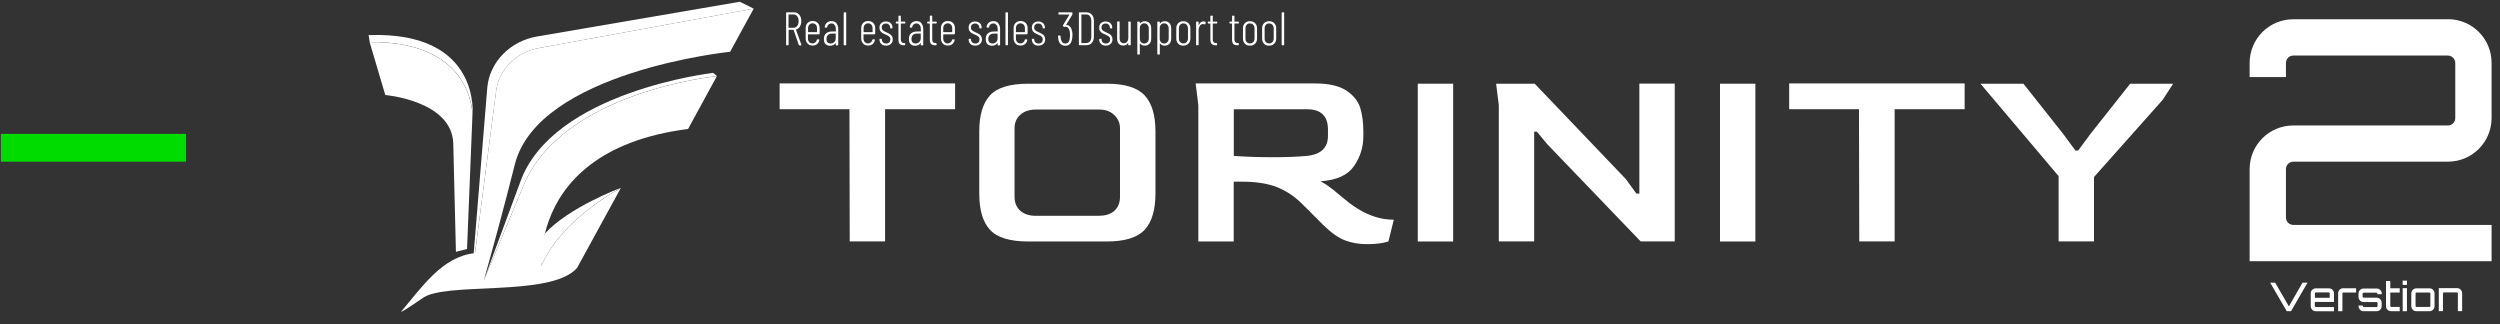 <?xml version="1.0" encoding="UTF-8"?>
<svg id="_レイヤー_1" data-name="レイヤー_1" xmlns="http://www.w3.org/2000/svg" xmlns:xlink="http://www.w3.org/1999/xlink" version="1.1" viewBox="0 0 270 35">
  <rect x="0" y="0" width="270" height="35" fill="#333333" stroke="none"/>
  <!-- Generator: Adobe Illustrator 29.7.1, SVG Export Plug-In . SVG Version: 2.1.1 Build 8)  -->
  <defs>
    <style>
      .st0 {
        fill: url(#_新規グラデーションスウォッチ_1);
      }

      .st1 {
        fill: #fff;
      }
    </style>
    <linearGradient id="_新規グラデーションスウォッチ_1" data-name="新規グラデーションスウォッチ 1" x1="-12141.77" y1="22.37" x2="-12128.96" y2="9.55" gradientTransform="translate(-10714.97) rotate(-180) scale(.88 -1)" gradientUnits="userSpaceOnUse">
      <stop offset="0" stop-color="#00dc00"/>
      <stop offset=".01" stop-color="#09dd00"/>
      <stop offset=".11" stop-color="#42e500"/>
      <stop offset=".21" stop-color="#74ec00"/>
      <stop offset=".31" stop-color="#9ff100"/>
      <stop offset=".41" stop-color="#c1f600"/>
      <stop offset=".51" stop-color="#dcfa00"/>
      <stop offset=".62" stop-color="#effc00"/>
      <stop offset=".72" stop-color="#fbfe00"/>
      <stop offset=".84" stop-color="#ff0"/>
    </linearGradient>
  </defs>
  <rect class="st0" x=".09" y="14.46" width="20" height="3"/>
  <g>
    <g>
      <path class="st1" d="M91.73,11.79h-7.53v-2.78h18.95v2.78h-7.56v14.28h-3.82l-.03-14.28Z"/>
      <path class="st1" d="M106.93,24.83c-.78-.83-1.17-2.14-1.17-3.94v-6.69c0-1.76.39-3.06,1.16-3.9.77-.84,2.15-1.26,4.14-1.26h8.46c1.95,0,3.32.42,4.1,1.26.78.84,1.17,2.14,1.17,3.9v6.69c0,1.78-.39,3.09-1.17,3.93-.78.84-2.15,1.26-4.1,1.26h-8.46c-1.97,0-3.35-.41-4.13-1.25ZM118.7,23.3c.71,0,1.27-.18,1.67-.55.4-.37.59-.87.59-1.51v-7.39c0-.56-.21-1.04-.62-1.43-.42-.4-.96-.59-1.64-.59h-6.81c-.7,0-1.26.18-1.68.55-.43.37-.64.86-.64,1.48v7.39c0,.64.21,1.14.62,1.51.42.37.98.55,1.7.55h6.81Z"/>
      <path class="st1" d="M145.23,25.95c-.72-.28-1.52-.86-2.39-1.72l-2.09-2.09c-.87-.89-1.82-1.53-2.84-1.93-1.02-.4-2.28-.59-3.77-.59h-.9v6.46h-3.82v-14.72l-.29-2.35h12.84c1.53,0,2.67.26,3.45.78.77.52,1.27,1.15,1.49,1.88.22.73.33,1.57.33,2.52v.55c0,1.16-.34,2.23-1.01,3.2-.68.98-1.88,1.52-3.62,1.64.15.08.39.21.7.41.42.29.93.69,1.51,1.19.27.23.57.47.88.72.32.25.66.48,1.03.7,1.24.75,2.5,1.13,3.8,1.13l-.58,2.35c-.6.19-1.36.29-2.29.29s-1.69-.14-2.42-.42ZM137.6,16.98c1.33,0,2.51-.05,3.53-.14,1.53-.15,2.29-.88,2.29-2.17v-.67c0-1.47-.75-2.2-2.26-2.2h-7.91v5.04c1.41.1,2.86.14,4.35.14Z"/>
      <path class="st1" d="M153.12,9.04h3.82v17.04h-3.82V9.04Z"/>
      <path class="st1" d="M161.87,11.36l-.29-2.32h4.17l9.85,10.31,1.13,1.56h.32v-11.88h3.82v17.04h-3.68l-10.08-10.49-1.13-1.36h-.29v11.85h-3.82v-14.72Z"/>
      <path class="st1" d="M200.76,11.79h-7.53v-2.78h18.95v2.78h-7.56v14.28h-3.82l-.03-14.28Z"/>
      <path class="st1" d="M185.76,9.04h3.82v17.04h-3.82V9.04Z"/>
      <path class="st1" d="M222.32,19.01l-8.43-9.97h4.64l4.29,5.42,1.33,1.8h.29l1.33-1.8,4.29-5.42h4.64l-1.13,1.74-7.42,8.34v6.95h-3.82v-7.07Z"/>
    </g>
    <path class="st1" d="M264.37,2.07c2.61,0,4.72,2.1,4.72,4.72v5.95c0,2.61-2.1,4.72-4.72,4.72h-16.69c-.44,0-.8.36-.8.8v5.23c0,.44.36.8.8.8h21.41v3.92h-26.13v-9.94c0-2.61,2.1-4.72,4.72-4.72h16.69c.44,0,.8-.36.8-.8v-5.95c0-.44-.36-.8-.8-.8h-16.69c-.44,0-.8.36-.8.8v1.52h-3.92v-1.52c0-2.61,2.1-4.72,4.72-4.72h16.69Z"/>
    <g>
      <g>
        <path class="st1" d="M67.04,20.31s-6.37,3.26-8.57,8.41c-.06-1.14-.36-1.51.37-3.49h0c2.61-2.85,8.13-4.92,8.2-4.93Z"/>
        <path class="st1" d="M81.4.93l-23.21,4.26c-2.51.46-4.41,2.43-4.63,4.81l-2.63,20.14,1.7-20.71c.26-2.74,2.48-5,5.38-5.49L79.9.19l1.5.74Z"/>
        <path class="st1" d="M51.03,12.53s.24-8.11-11.1-7.99l-.12-.75c12.26-.44,11.22,8.74,11.22,8.74Z"/>
        <path class="st1" d="M49.24,27.19l-.29-11.78c-.22-4.54-7.34-5.15-7.34-5.15l-1.69-5.71c11.34-.12,11.1,7.99,11.1,7.99l-.58,14.35-1.21.31Z"/>
        <path class="st1" d="M77.42,8.22s-16.76,1.66-20.9,11.87l-4.27,10.19,3.91-10.55c3.44-9.87,20.87-11.86,20.87-11.86l.39.34Z"/>
      </g>
      <path class="st1" d="M78.86,5.58l2.54-4.65-23.21,4.26c-2.51.46-4.41,2.43-4.63,4.81l-2.26,17.34c-3.52.34-5.74,3.69-7.99,6.33.09.07,2.23-1.4,2.23-1.4,2.31-1.94,13.94-.09,16.78-3.33l4.72-8.62s-6.37,3.26-8.57,8.41c-.06-1.14.09-2.94.81-4.92,1.45-4,5.34-8.65,15.03-9.88l3.11-5.7s-16.76,1.66-20.9,11.87l-4.27,10.19c.99-3.52,2.18-7.87,3.35-12.53,2.54-10.05,23.26-12.17,23.26-12.17Z"/>
    </g>
    <g>
      <path class="st1" d="M246.97,33.61l-1.79-3.08h.54l1.48,2.56,1.47-2.56h.54l-1.78,3.08h-.46Z"/>
      <path class="st1" d="M250.11,33.61c-.15,0-.29-.05-.39-.16s-.16-.24-.16-.39v-1.37c0-.15.05-.29.16-.39s.24-.16.39-.16h1.41c.15,0,.29.05.39.16.11.11.16.24.16.39v.92h-2.07v.39c0,.06.01.1.03.13.02.02.06.03.13.03h1.91v.46h-1.97ZM250.01,32.16h1.6v-.42c0-.06,0-.1-.03-.13-.02-.02-.06-.03-.12-.03h-1.29c-.06,0-.1.01-.13.03-.02.02-.03.06-.03.13v.42Z"/>
      <path class="st1" d="M252.52,33.61v-1.93c0-.15.05-.29.16-.39.11-.11.24-.16.39-.16h1.39v.46h-1.32c-.06,0-.1.01-.13.03-.02.02-.03.06-.03.13v1.86h-.46Z"/>
      <path class="st1" d="M255.27,33.61c-.15,0-.29-.05-.39-.16s-.16-.24-.16-.39v-.06h.46v.03s.01.08.03.1c.02.02.06.03.1.03h1.34s.08-.01.1-.03.03-.05.03-.1v-.28s-.01-.08-.03-.1-.05-.03-.1-.03h-1.38c-.15,0-.29-.05-.39-.16s-.16-.24-.16-.39v-.36c0-.15.05-.29.16-.39s.24-.16.39-.16h1.41c.15,0,.29.05.39.16.11.11.16.24.16.39v.06h-.47v-.03s-.01-.08-.03-.1c-.02-.02-.05-.03-.1-.03h-1.34s-.08.01-.1.03-.03.05-.03.1v.28s.01.08.03.1c.02.02.06.03.1.03h1.38c.15,0,.29.05.39.16.11.11.16.24.16.39v.36c0,.15-.05.29-.16.39-.11.11-.24.16-.39.16h-1.41Z"/>
      <path class="st1" d="M258.24,33.61c-.15,0-.29-.05-.39-.16-.11-.11-.16-.24-.16-.39v-2.71h.46v.78h1.02v.46h-1.02v1.4c0,.06.01.1.03.13.02.02.06.03.13.03h.86v.46h-.93Z"/>
      <path class="st1" d="M259.49,30.77v-.46h.46v.46h-.46ZM259.49,33.61v-2.49h.46v2.49h-.46Z"/>
      <path class="st1" d="M260.97,33.61c-.15,0-.29-.05-.39-.16s-.16-.24-.16-.39v-1.37c0-.15.05-.29.16-.39s.24-.16.39-.16h1.41c.15,0,.29.05.39.16.11.11.16.24.16.39v1.37c0,.15-.05.29-.16.39-.11.11-.24.16-.39.16h-1.41ZM261.04,33.15h1.29c.06,0,.1-.01.12-.03.02-.02.03-.06.03-.13v-1.24c0-.06,0-.1-.03-.13-.02-.02-.06-.03-.12-.03h-1.29c-.06,0-.1.01-.13.03-.02.02-.03.06-.03.13v1.24c0,.06.01.1.03.13.02.02.06.03.13.03Z"/>
      <path class="st1" d="M263.39,33.61v-2.49h1.97c.15,0,.29.05.39.16s.16.24.16.39v1.93h-.46v-1.86c0-.06-.01-.1-.03-.13-.02-.02-.06-.03-.13-.03h-1.29c-.06,0-.1.01-.13.03-.02.02-.03.06-.03.13v1.86h-.46Z"/>
    </g>
    <g>
      <path class="st1" d="M86.27,4.85l-.56-1.61s-.01-.02-.02-.02h-.5s-.02,0-.02.02v1.6s-.02.05-.05.05h-.17s-.05-.02-.05-.05V1.38s.02-.05.05-.05h.79c.24,0,.43.09.58.26.15.18.22.41.22.69,0,.23-.05.42-.15.58-.1.16-.23.27-.4.33-.01,0-.02.01-.02.03l.58,1.62v.02s-.01.04-.04.04h-.17s-.05-.01-.06-.04ZM85.16,1.59v1.39s0,.02.02.02h.52c.17,0,.3-.07.4-.2.1-.13.15-.3.15-.52s-.05-.39-.15-.52-.24-.2-.4-.2h-.52s-.02,0-.02.02Z"/>
      <path class="st1" d="M88.45,3.71h-1.17s-.02,0-.02.02v.43c0,.16.04.28.13.38.09.1.21.15.35.15.12,0,.22-.04.31-.11.08-.07.14-.16.17-.28.01-.03.03-.05.06-.05h.16s.03.01.04.02c.01,0,.01.02.01.03v.02c-.03.19-.12.33-.24.44-.13.11-.29.16-.49.16-.22,0-.41-.07-.54-.21s-.21-.32-.21-.55v-1.13c0-.22.07-.41.21-.55.14-.14.32-.21.54-.21s.41.07.55.21c.14.14.21.33.21.55v.61s-.02.05-.05.05ZM87.4,2.67c-.09.1-.13.23-.13.39v.39s0,.02.02.02h.93s.02,0,.02-.02v-.39c0-.16-.04-.29-.13-.39-.09-.1-.21-.15-.35-.15s-.26.05-.35.15Z"/>
      <path class="st1" d="M90.33,2.52c.13.15.2.36.2.62v1.71s-.02.05-.05.05h-.17s-.05-.02-.05-.05v-.18s0-.02,0-.02c0,0-.01,0-.02,0-.13.19-.32.29-.59.29-.18,0-.34-.05-.47-.16-.13-.11-.2-.29-.2-.56,0-.28.08-.49.24-.62.16-.13.37-.2.63-.2h.4s.02,0,.02-.02v-.23c0-.19-.04-.34-.13-.45-.08-.11-.2-.17-.35-.17-.12,0-.22.04-.3.11-.09.07-.14.17-.15.29,0,.03-.02.05-.05.05h-.18s-.03-.02-.04-.03c0-.01-.01-.02,0-.04.02-.19.1-.34.24-.46.14-.12.31-.17.5-.17.23,0,.41.08.54.23ZM90.09,4.55c.11-.1.17-.24.17-.42v-.48s0-.02-.02-.02h-.4c-.18,0-.32.05-.42.15-.11.1-.16.24-.16.43,0,.17.04.29.12.37.08.08.19.12.32.12.15,0,.28-.05.39-.15Z"/>
      <path class="st1" d="M91.12,4.84V1.38s.02-.05.05-.05h.17s.05.02.05.05v3.46s-.02.05-.05.05h-.17s-.05-.02-.05-.05Z"/>
      <path class="st1" d="M94.45,3.71h-1.17s-.02,0-.02.02v.43c0,.16.04.28.13.38.09.1.21.15.35.15.12,0,.22-.04.31-.11.08-.07.14-.16.17-.28.01-.03.03-.05.06-.05h.16s.03.01.04.02c.01,0,.01.02.01.03v.02c-.03.19-.12.33-.24.44-.13.11-.29.16-.49.16-.22,0-.41-.07-.54-.21s-.21-.32-.21-.55v-1.13c0-.22.07-.41.21-.55.14-.14.32-.21.54-.21s.41.07.55.21c.14.14.21.33.21.55v.61s-.02.05-.05.05ZM93.4,2.67c-.09.1-.13.23-.13.39v.39s0,.02.02.02h.93s.02,0,.02-.02v-.39c0-.16-.04-.29-.13-.39-.09-.1-.21-.15-.35-.15s-.26.05-.35.15Z"/>
      <path class="st1" d="M95.18,4.74c-.13-.12-.2-.28-.2-.47v-.03s.02-.05.05-.05h.16s.05.02.05.05v.03c0,.12.04.22.13.31.09.08.2.12.34.12s.24-.04.33-.12c.08-.08.12-.19.12-.32,0-.1-.02-.18-.07-.24-.05-.06-.11-.12-.18-.16s-.17-.08-.29-.14c-.13-.05-.24-.11-.33-.16-.08-.05-.16-.13-.22-.22-.06-.09-.09-.21-.09-.35,0-.21.06-.37.19-.49.13-.12.3-.18.51-.18s.39.06.52.19c.13.13.19.29.19.49v.02s-.02.05-.05.05h-.15s-.05-.02-.05-.05v-.03c0-.13-.04-.23-.13-.32-.08-.08-.19-.13-.33-.13s-.24.04-.33.12-.12.19-.12.32c0,.09.02.17.07.23.04.06.1.11.17.15.07.04.16.08.28.14.14.06.25.11.34.17.09.05.17.13.23.22s.1.22.1.36c0,.2-.07.37-.2.49-.13.12-.31.19-.52.19s-.4-.06-.53-.18Z"/>
      <path class="st1" d="M97.72,2.54h-.41s-.02,0-.02.02v1.64c0,.17.03.29.09.35.06.07.15.1.28.1h.05s.05.02.05.05v.14s-.02.05-.05.05h-.1c-.19,0-.33-.04-.43-.13-.1-.09-.15-.25-.15-.49v-1.71s0-.02-.02-.02h-.21s-.05-.02-.05-.05v-.11s.02-.05.05-.05h.21s.02,0,.02-.02v-.57s.02-.05.05-.05h.16s.05.02.05.05v.57s0,.02.02.02h.41s.05.02.05.05v.11s-.02.05-.05.05Z"/>
      <path class="st1" d="M99.51,2.52c.13.15.2.36.2.62v1.71s-.02.05-.05.05h-.17s-.05-.02-.05-.05v-.18s0-.02,0-.02c0,0-.01,0-.02,0-.13.19-.32.29-.59.29-.18,0-.34-.05-.47-.16-.13-.11-.2-.29-.2-.56,0-.28.08-.49.24-.62.16-.13.37-.2.63-.2h.4s.02,0,.02-.02v-.23c0-.19-.04-.34-.13-.45-.08-.11-.2-.17-.35-.17-.12,0-.22.04-.3.11-.09.07-.14.17-.15.29,0,.03-.02.05-.05.05h-.18s-.03-.02-.04-.03c0-.01-.01-.02,0-.04.02-.19.1-.34.24-.46.14-.12.31-.17.5-.17.23,0,.41.08.54.23ZM99.27,4.55c.11-.1.17-.24.17-.42v-.48s0-.02-.02-.02h-.4c-.18,0-.32.05-.42.15-.11.1-.16.24-.16.43,0,.17.04.29.12.37.08.08.19.12.32.12.15,0,.28-.05.39-.15Z"/>
      <path class="st1" d="M101.11,2.54h-.41s-.02,0-.02.02v1.64c0,.17.03.29.09.35.06.07.15.1.28.1h.05s.05.02.05.05v.14s-.02.05-.05.05h-.1c-.19,0-.33-.04-.43-.13-.1-.09-.15-.25-.15-.49v-1.71s0-.02-.02-.02h-.21s-.05-.02-.05-.05v-.11s.02-.05.05-.05h.21s.02,0,.02-.02v-.57s.02-.05.05-.05h.16s.05.02.05.05v.57s0,.02.02.02h.41s.05.02.05.05v.11s-.02.05-.05.05Z"/>
      <path class="st1" d="M103.06,3.71h-1.17s-.02,0-.02.02v.43c0,.16.04.28.13.38.09.1.21.15.35.15.12,0,.22-.04.31-.11.08-.07.14-.16.17-.28.01-.03.03-.05.06-.05h.16s.03.01.04.02c.01,0,.01.02.01.03v.02c-.03.19-.12.33-.24.44-.13.11-.29.16-.49.16-.22,0-.41-.07-.54-.21s-.21-.32-.21-.55v-1.13c0-.22.07-.41.21-.55.14-.14.32-.21.54-.21s.41.07.55.21c.14.14.21.33.21.55v.61s-.02.05-.05.05ZM102,2.67c-.09.1-.13.23-.13.39v.39s0,.02.02.02h.93s.02,0,.02-.02v-.39c0-.16-.04-.29-.13-.39-.09-.1-.21-.15-.35-.15s-.26.05-.35.15Z"/>
      <path class="st1" d="M104.81,4.74c-.13-.12-.2-.28-.2-.47v-.03s.02-.05.05-.05h.16s.05.02.05.05v.03c0,.12.04.22.13.31.09.08.2.12.34.12s.24-.04.33-.12c.08-.08.12-.19.12-.32,0-.1-.02-.18-.07-.24-.05-.06-.11-.12-.18-.16s-.17-.08-.29-.14c-.13-.05-.24-.11-.33-.16-.08-.05-.16-.13-.22-.22-.06-.09-.09-.21-.09-.35,0-.21.06-.37.19-.49.13-.12.3-.18.51-.18s.39.06.52.19c.13.13.19.29.19.49v.02s-.02.05-.05.05h-.15s-.05-.02-.05-.05v-.03c0-.13-.04-.23-.13-.32-.08-.08-.19-.13-.33-.13s-.24.04-.33.12-.12.19-.12.32c0,.09.02.17.07.23.04.06.1.11.17.15.07.04.16.08.28.14.14.06.25.11.34.17.09.05.17.13.23.22s.1.22.1.36c0,.2-.07.37-.2.49-.13.12-.31.19-.52.19s-.4-.06-.53-.18Z"/>
      <path class="st1" d="M107.81,2.52c.13.15.2.36.2.62v1.71s-.02.05-.05.05h-.17s-.05-.02-.05-.05v-.18s0-.02,0-.02c0,0-.01,0-.02,0-.13.19-.32.29-.59.29-.18,0-.34-.05-.47-.16-.13-.11-.2-.29-.2-.56,0-.28.08-.49.24-.62.16-.13.37-.2.63-.2h.4s.02,0,.02-.02v-.23c0-.19-.04-.34-.13-.45-.08-.11-.2-.17-.35-.17-.12,0-.22.04-.3.11-.09.07-.14.17-.15.29,0,.03-.02.05-.05.05h-.18s-.03-.02-.04-.03c0-.01-.01-.02,0-.04.02-.19.1-.34.24-.46.14-.12.31-.17.5-.17.23,0,.41.08.54.23ZM107.57,4.55c.11-.1.17-.24.17-.42v-.48s0-.02-.02-.02h-.4c-.18,0-.32.05-.42.15-.11.1-.16.24-.16.43,0,.17.04.29.12.37.08.08.19.12.32.12.15,0,.28-.05.39-.15Z"/>
      <path class="st1" d="M108.59,4.84V1.38s.02-.05.05-.05h.17s.05.02.05.05v3.46s-.02.05-.05.05h-.17s-.05-.02-.05-.05Z"/>
      <path class="st1" d="M110.91,3.71h-1.17s-.02,0-.02.02v.43c0,.16.04.28.13.38.09.1.21.15.35.15.12,0,.22-.04.31-.11.08-.07.14-.16.17-.28.01-.03.03-.05.06-.05h.16s.03.01.04.02c.01,0,.01.02.01.03v.02c-.03.19-.12.33-.24.44-.13.11-.29.16-.49.16-.22,0-.41-.07-.54-.21s-.21-.32-.21-.55v-1.13c0-.22.07-.41.21-.55.14-.14.32-.21.54-.21s.41.07.55.21c.14.14.21.33.21.55v.61s-.02.05-.05.05ZM109.85,2.67c-.09.1-.13.23-.13.39v.39s0,.02.02.02h.93s.02,0,.02-.02v-.39c0-.16-.04-.29-.13-.39-.09-.1-.21-.15-.35-.15s-.26.05-.35.15Z"/>
      <path class="st1" d="M111.64,4.74c-.13-.12-.2-.28-.2-.47v-.03s.02-.05.05-.05h.16s.05.02.05.05v.03c0,.12.04.22.13.31.09.08.2.12.34.12s.24-.04.33-.12c.08-.08.12-.19.12-.32,0-.1-.02-.18-.07-.24-.05-.06-.11-.12-.18-.16s-.17-.08-.29-.14c-.13-.05-.24-.11-.33-.16-.08-.05-.16-.13-.22-.22-.06-.09-.09-.21-.09-.35,0-.21.06-.37.19-.49.13-.12.3-.18.51-.18s.39.06.52.19c.13.13.19.29.19.49v.02s-.02.05-.05.05h-.15s-.05-.02-.05-.05v-.03c0-.13-.04-.23-.13-.32-.08-.08-.19-.13-.33-.13s-.24.04-.33.12-.12.19-.12.32c0,.09.02.17.07.23.04.06.1.11.17.15.07.04.16.08.28.14.14.06.25.11.34.17.09.05.17.13.23.22s.1.22.1.36c0,.2-.07.37-.2.49-.13.12-.31.19-.52.19s-.4-.06-.53-.18Z"/>
      <path class="st1" d="M115.82,3.83c0,.19-.02.36-.06.51-.1.4-.34.6-.71.6-.2,0-.36-.06-.49-.17-.13-.11-.21-.27-.25-.47-.02-.13-.04-.27-.04-.41,0-.03.02-.05.05-.05h.17s.05.02.05.05c0,.15.02.27.04.36.07.3.22.45.47.45s.39-.13.46-.4c.03-.14.05-.3.05-.48,0-.24-.02-.43-.07-.58-.08-.23-.22-.35-.43-.35-.04,0-.08,0-.11.02-.01,0-.03,0-.04,0-.01,0-.02,0-.03-.02l-.08-.09s-.02-.05,0-.07l.69-1.14s0-.01,0-.02c0,0,0,0-.02,0h-1.11s-.05-.02-.05-.05v-.14s.02-.05.05-.05h1.41s.05.02.05.05v.15s0,.05-.02.07l-.65,1.07s0,.01,0,.02,0,0,.01,0c.14,0,.26.05.36.14.1.09.17.21.22.36.06.17.09.38.09.63Z"/>
      <path class="st1" d="M116.52,4.84V1.38s.02-.05.05-.05h.75c.25,0,.45.08.6.25.15.17.22.4.22.68v1.69c0,.29-.07.52-.22.68-.15.17-.34.25-.6.25h-.75s-.05-.02-.05-.05ZM116.81,4.65h.51c.17,0,.3-.07.39-.19.1-.12.15-.29.15-.51v-1.68c0-.22-.05-.39-.15-.52s-.23-.19-.4-.19h-.5s-.02,0-.02.02v3.05s0,.02.02.02Z"/>
      <path class="st1" d="M118.91,4.74c-.13-.12-.2-.28-.2-.47v-.03s.02-.05.05-.05h.16s.05.02.05.05v.03c0,.12.04.22.13.31.09.08.2.12.34.12s.24-.04.33-.12c.08-.08.12-.19.12-.32,0-.1-.02-.18-.07-.24-.05-.06-.11-.12-.18-.16s-.17-.08-.29-.14c-.13-.05-.24-.11-.33-.16-.08-.05-.16-.13-.22-.22-.06-.09-.09-.21-.09-.35,0-.21.06-.37.19-.49.13-.12.3-.18.51-.18s.39.06.52.19c.13.13.19.29.19.49v.02s-.02.05-.05.05h-.15s-.05-.02-.05-.05v-.03c0-.13-.04-.23-.13-.32-.08-.08-.19-.13-.33-.13s-.24.04-.33.12-.12.19-.12.32c0,.09.02.17.07.23.04.06.1.11.17.15.07.04.16.08.28.14.14.06.25.11.34.17.09.05.17.13.23.22s.1.22.1.36c0,.2-.07.37-.2.49-.13.12-.31.19-.52.19s-.4-.06-.53-.18Z"/>
      <path class="st1" d="M121.9,2.33h.17s.05.02.05.05v2.46s-.02.05-.05.05h-.17s-.05-.02-.05-.05v-.18s0-.02,0-.02c0,0-.01,0-.02,0-.11.19-.28.28-.52.28-.2,0-.36-.06-.48-.19-.12-.12-.18-.31-.18-.56v-1.81s.02-.05.05-.05h.17s.05.02.05.05v1.75c0,.19.04.33.12.42s.19.14.34.14.27-.05.35-.16c.08-.11.13-.26.13-.45v-1.7s.02-.05.05-.05Z"/>
      <path class="st1" d="M124.14,2.5c.13.14.19.33.19.55v1.12c0,.23-.06.41-.19.55s-.3.21-.51.21c-.1,0-.2-.02-.29-.06-.09-.04-.16-.1-.22-.18,0,0-.01,0-.02,0,0,0,0,0,0,.01v1.14s-.02.05-.05.05h-.17s-.05-.02-.05-.05v-3.46s.02-.05.05-.05h.17s.05.02.05.05v.14s0,.01.01.01c0,0,.01,0,.02,0,.06-.08.14-.14.22-.18.09-.04.18-.06.29-.06.21,0,.38.07.51.21ZM123.93,2.67c-.09-.1-.21-.15-.36-.15s-.25.05-.34.15c-.09.1-.13.23-.13.39v1.1c0,.16.04.29.13.39s.2.15.34.15.26-.05.36-.15c.09-.1.14-.23.14-.38v-1.1c0-.16-.05-.28-.14-.38Z"/>
      <path class="st1" d="M126.3,2.5c.13.14.19.33.19.55v1.12c0,.23-.06.41-.19.55s-.3.21-.51.21c-.1,0-.2-.02-.29-.06-.09-.04-.16-.1-.22-.18,0,0-.01,0-.02,0,0,0,0,0,0,.01v1.14s-.02.05-.05.05h-.17s-.05-.02-.05-.05v-3.46s.02-.05.05-.05h.17s.05.02.05.05v.14s0,.01.01.01c0,0,.01,0,.02,0,.06-.08.14-.14.22-.18.09-.04.18-.06.29-.06.21,0,.38.07.51.21ZM126.08,2.67c-.09-.1-.21-.15-.36-.15s-.25.05-.34.15c-.09.1-.13.23-.13.39v1.1c0,.16.04.29.13.39s.2.15.34.15.26-.05.36-.15c.09-.1.14-.23.14-.38v-1.1c0-.16-.05-.28-.14-.38Z"/>
      <path class="st1" d="M127.25,4.72c-.14-.14-.21-.33-.21-.55v-1.12c0-.22.07-.41.21-.55.14-.14.32-.21.54-.21s.42.07.56.21c.14.14.21.33.21.55v1.12c0,.23-.07.41-.21.55-.14.14-.32.21-.56.21s-.41-.07-.55-.21ZM128.16,4.54c.09-.1.14-.23.14-.38v-1.09c0-.16-.05-.29-.14-.39-.09-.1-.21-.15-.36-.15s-.26.05-.35.15c-.09.1-.13.23-.13.39v1.09c0,.16.04.28.13.38.09.1.21.15.35.15s.27-.05.36-.15Z"/>
      <path class="st1" d="M130.19,2.36s.03.04.03.07l-.04.17s-.03.04-.07.03c-.05-.02-.12-.03-.2-.03-.14,0-.25.07-.33.2-.08.13-.13.3-.13.49v1.55s-.02.05-.05.05h-.17s-.05-.02-.05-.05v-2.46s.02-.05.05-.05h.17s.05.02.05.05v.32s0,.02.01.02.01,0,.02-.02c.05-.12.11-.22.2-.29.08-.07.18-.1.3-.1.08,0,.16.02.22.05Z"/>
      <path class="st1" d="M131.41,2.54h-.41s-.02,0-.02.02v1.64c0,.17.03.29.09.35.06.07.15.1.28.1h.05s.05.02.05.05v.14s-.02.05-.05.05h-.1c-.19,0-.33-.04-.43-.13-.1-.09-.15-.25-.15-.49v-1.71s0-.02-.02-.02h-.21s-.05-.02-.05-.05v-.11s.02-.05.05-.05h.21s.02,0,.02-.02v-.57s.02-.05.05-.05h.16s.05.02.05.05v.57s0,.02.02.02h.41s.05.02.05.05v.11s-.02.05-.05.05Z"/>
      <path class="st1" d="M133.75,2.54h-.41s-.02,0-.02.02v1.64c0,.17.03.29.09.35.06.07.15.1.28.1h.05s.05.02.05.05v.14s-.02.05-.05.05h-.1c-.19,0-.33-.04-.43-.13-.1-.09-.15-.25-.15-.49v-1.71s0-.02-.02-.02h-.21s-.05-.02-.05-.05v-.11s.02-.05.05-.05h.21s.02,0,.02-.02v-.57s.02-.05.05-.05h.16s.05.02.05.05v.57s0,.02.02.02h.41s.05.02.05.05v.11s-.02.05-.05.05Z"/>
      <path class="st1" d="M134.45,4.72c-.14-.14-.21-.33-.21-.55v-1.12c0-.22.07-.41.21-.55.14-.14.32-.21.54-.21s.42.07.56.21c.14.14.21.33.21.55v1.12c0,.23-.07.41-.21.55-.14.14-.32.21-.56.21s-.41-.07-.55-.21ZM135.35,4.54c.09-.1.14-.23.14-.38v-1.09c0-.16-.05-.29-.14-.39-.09-.1-.21-.15-.36-.15s-.26.05-.35.15c-.09.1-.13.23-.13.39v1.09c0,.16.04.28.13.38.09.1.21.15.35.15s.27-.05.36-.15Z"/>
      <path class="st1" d="M136.52,4.72c-.14-.14-.21-.33-.21-.55v-1.12c0-.22.07-.41.21-.55.14-.14.32-.21.54-.21s.42.07.56.21c.14.14.21.33.21.55v1.12c0,.23-.07.41-.21.55-.14.14-.32.21-.56.21s-.41-.07-.55-.21ZM137.42,4.54c.09-.1.14-.23.14-.38v-1.09c0-.16-.05-.29-.14-.39-.09-.1-.21-.15-.36-.15s-.26.05-.35.15c-.09.1-.13.23-.13.39v1.09c0,.16.04.28.13.38.09.1.21.15.35.15s.27-.05.36-.15Z"/>
      <path class="st1" d="M138.42,4.84V1.38s.02-.05.05-.05h.17s.05.02.05.05v3.46s-.02.05-.05.05h-.17s-.05-.02-.05-.05Z"/>
    </g>
  </g>
</svg>